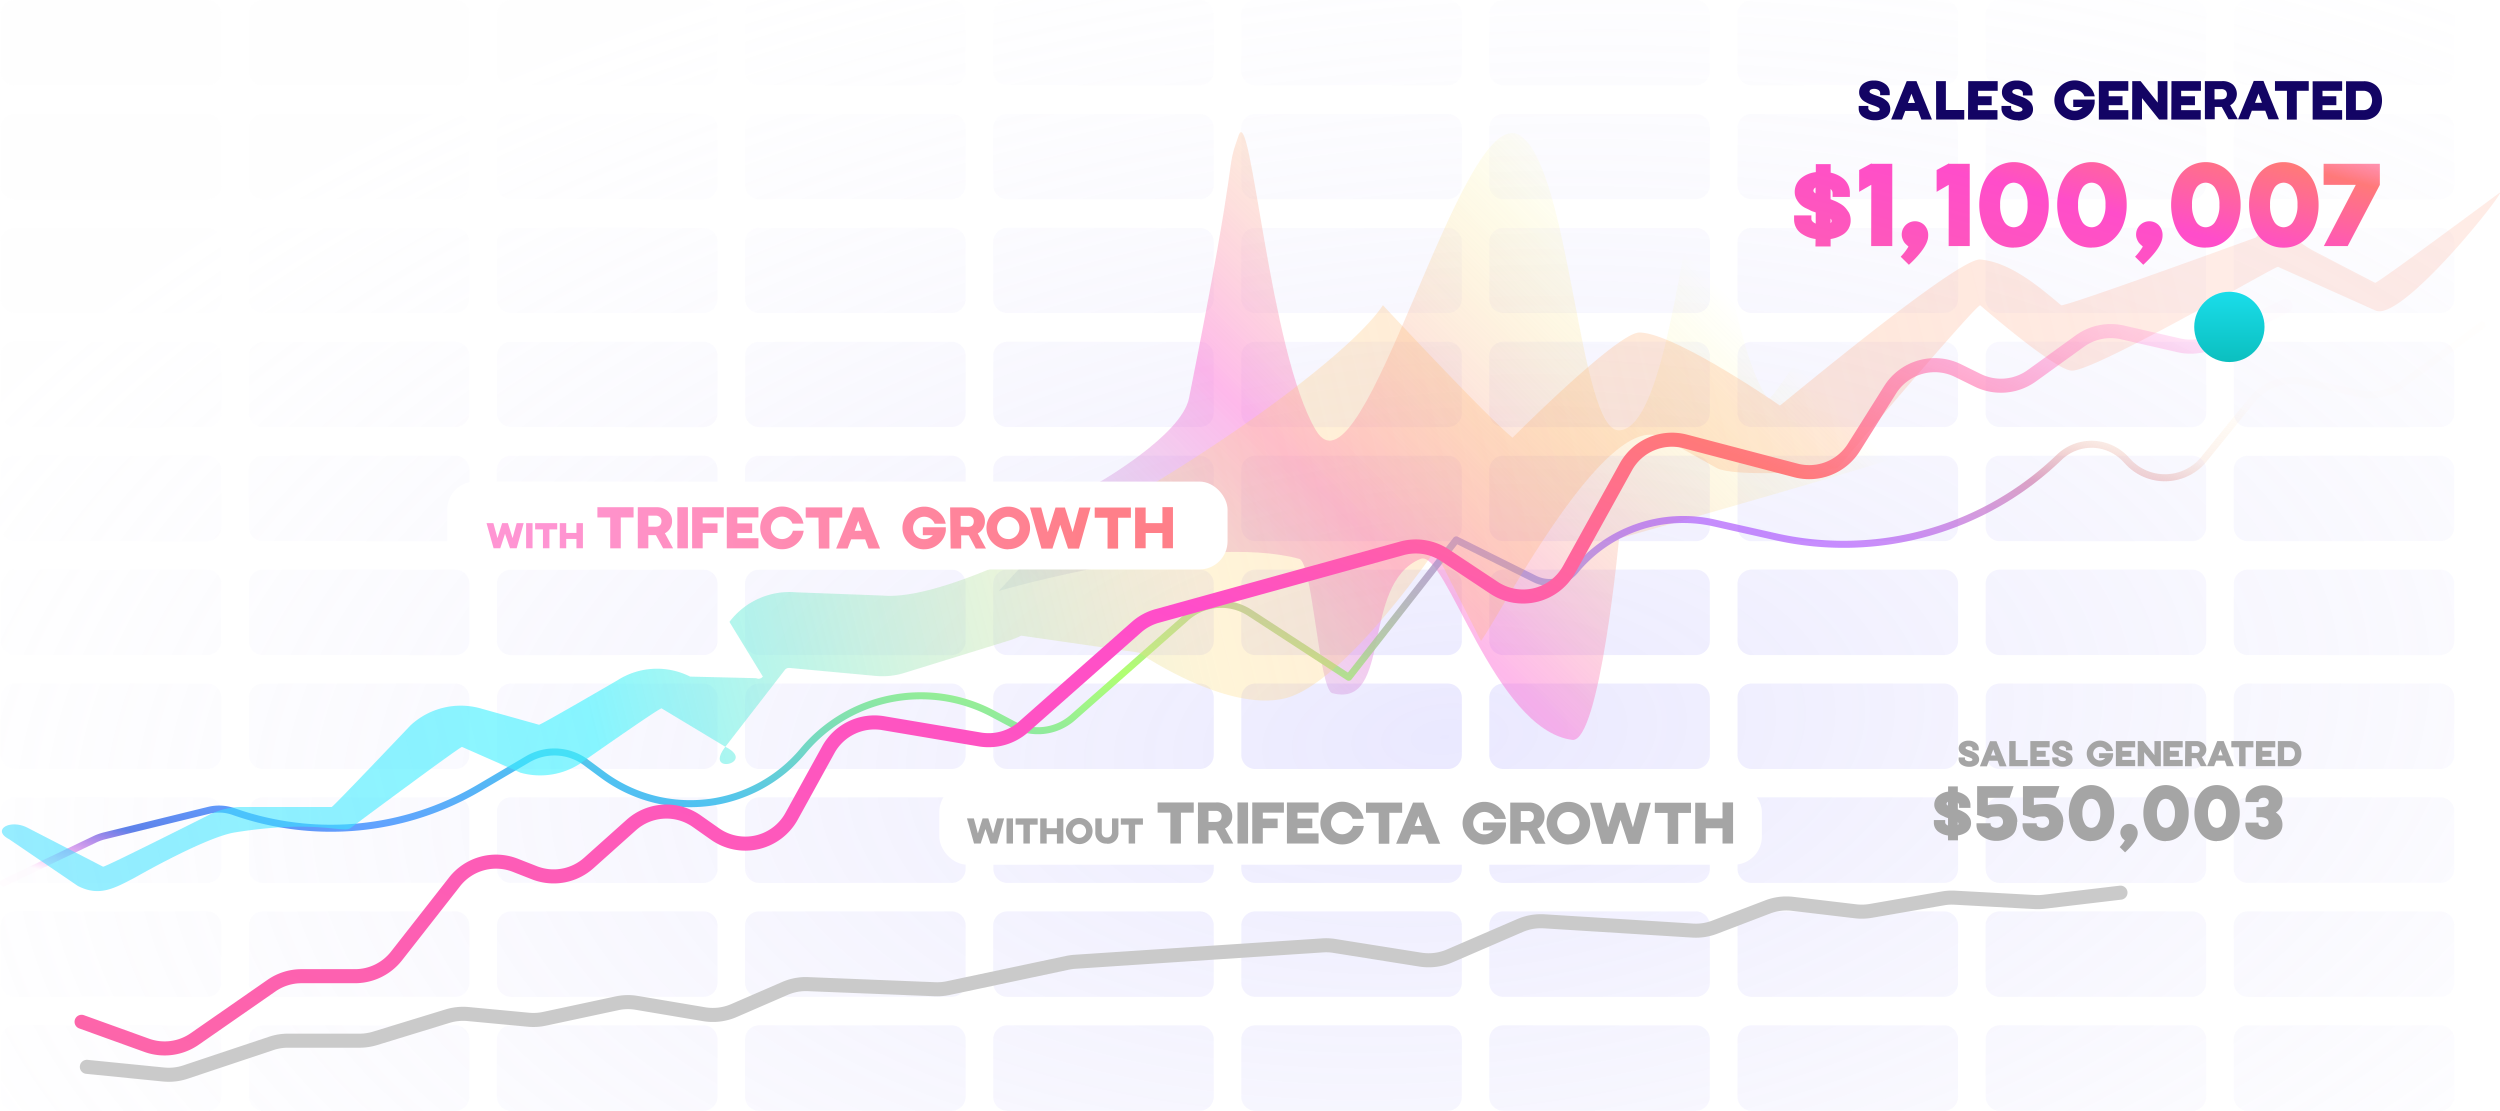 <svg viewBox="0 0 711.21 316" xmlns="http://www.w3.org/2000/svg" xmlns:xlink="http://www.w3.org/1999/xlink"><radialGradient id="a" cx="279.37" cy="249.47" gradientTransform="matrix(-474.39 45.21 23.46 246.2 127110.27 -73823.93)" gradientUnits="userSpaceOnUse" r="1"><stop offset="0" stop-color="#a39dff" stop-opacity=".23"/><stop offset="1" stop-color="#e6e5f5" stop-opacity=".01"/></radialGradient><filter id="b" height="457.72" width="616.87" x="260.51" y=".19"><feFlood flood-opacity="0" result="BackgroundImageFix"/><feGaussianBlur result="effect1_foregroundBlur" stdDeviation="71.2"/></filter><linearGradient id="c" gradientTransform="matrix(1 0 0 -1 0 300.34)" gradientUnits="userSpaceOnUse" x1="502.51" x2="296.98" y1="212.08" y2="9.22"><stop offset="0" stop-color="#f4ff05" stop-opacity="0"/><stop offset=".42" stop-color="#fd63d2"/><stop offset="1" stop-color="#38ffe7" stop-opacity="0"/></linearGradient><filter id="d" height="190.68" width="737.09" x="103.78" y="181.52"><feFlood flood-opacity="0" result="BackgroundImageFix"/><feGaussianBlur result="effect1_foregroundBlur" stdDeviation="7.5"/></filter><linearGradient id="e" gradientTransform="matrix(1 0 0 -1 0 300.34)" gradientUnits="userSpaceOnUse" x1="410.59" x2="332.91" y1="239.08" y2="-45.12"><stop offset="0" stop-color="#ffb844" stop-opacity=".01"/><stop offset=".07" stop-color="#e79b77" stop-opacity=".14"/><stop offset=".13" stop-color="#cf7dac" stop-opacity=".69"/><stop offset=".24" stop-color="#a94dff" stop-opacity=".65"/><stop offset=".54" stop-color="#b1ff72"/><stop offset=".77" stop-color="#50c2f1"/><stop offset=".88" stop-color="#62a0ff"/><stop offset=".94" stop-color="#5e81e9"/><stop offset="1" stop-color="#ff10d1" stop-opacity=".01"/></linearGradient><filter id="f" height="435.94" width="948.05" x=".62" y="41.23"><feFlood flood-opacity="0" result="BackgroundImageFix"/><feGaussianBlur result="effect1_foregroundBlur" stdDeviation="59.34"/></filter><linearGradient id="g" gradientTransform="matrix(1 0 0 -1 0 300.34)" gradientUnits="userSpaceOnUse" x1="647.87" x2="-70.86" y1="201.62" y2="25.66"><stop offset="0" stop-color="#ff4105" stop-opacity=".1"/><stop offset=".4" stop-color="#ffda79" stop-opacity=".29"/><stop offset=".64" stop-color="#3af3ff" stop-opacity=".6"/><stop offset="1" stop-color="#38cfff" stop-opacity=".49"/></linearGradient><linearGradient id="h" gradientTransform="matrix(1 0 0 -1 0 300.34)" gradientUnits="userSpaceOnUse" x1="443.96" x2="241.9" y1="291.19" y2="-175.23"><stop offset="0" stop-color="#ff44d6" stop-opacity=".01"/><stop offset=".19" stop-color="#ff7979"/><stop offset=".39" stop-color="#ff4dca"/><stop offset=".94" stop-color="#fc6aa4"/><stop offset="1" stop-color="#e34e81" stop-opacity=".59"/></linearGradient><linearGradient id="i" gradientTransform="matrix(1 0 0 -1 0 300.34)" gradientUnits="userSpaceOnUse" x1="178.59" x2="331.58" y1="131.71" y2="135.4"><stop offset="0" stop-color="#ff95d3"/><stop offset="1" stop-color="#ff7f89"/></linearGradient><linearGradient id="j" x1="627.58" x2="595.15" xlink:href="#h" y1="274.49" y2="150.32"/><linearGradient id="k" gradientTransform="matrix(1 0 0 -1 -22.4 284.17)" gradientUnits="userSpaceOnUse" x1="656.61" x2="656.61" y1="201.17" y2="181.17"><stop offset="0" stop-color="#1addea"/><stop offset="1" stop-color="#0bbfbf"/></linearGradient><path d="m26.53 16.17h54.9a4 4 0 0 1 3.92 4v16.26a4 4 0 0 1 -3.92 4h-54.9a4 4 0 0 1 -3.92-4v-16.21a4 4 0 0 1 3.92-4.05zm0 32.41h54.9a4 4 0 0 1 3.92 4.05v16.21a4 4 0 0 1 -3.92 4h-54.9a4 4 0 0 1 -3.92-4v-16.21a4 4 0 0 1 3.92-4.05zm0 32.42h54.9a4 4 0 0 1 3.92 4v16.21a4 4 0 0 1 -3.92 4h-54.9a4 4 0 0 1 -3.92-4v-16.21a4 4 0 0 1 3.92-4zm0 32.4h54.9a4 4 0 0 1 3.92 4v16.21a4 4 0 0 1 -3.92 4.05h-54.9a4 4 0 0 1 -3.92-4.05v-16.16a4 4 0 0 1 3.92-4.05zm0 32.41h54.9a4 4 0 0 1 3.92 4.05v16.21a4 4 0 0 1 -3.92 4.05h-54.9a4 4 0 0 1 -3.92-4.05v-16.21a4 4 0 0 1 3.92-4.05zm0 32.41h54.9a4 4 0 0 1 3.92 4.05v16.21a4 4 0 0 1 -3.92 4.05h-54.9a4 4 0 0 1 -3.92-4.05v-16.21a4 4 0 0 1 3.92-4.05zm0 32.41h54.9a4 4 0 0 1 3.92 4.05v16.21a4 4 0 0 1 -3.92 4.05h-54.9a4 4 0 0 1 -3.92-4.05v-16.21a4 4 0 0 1 3.92-4.05zm0 32.37h54.9a4 4 0 0 1 3.92 4.05v16.25a4 4 0 0 1 -3.92 4.05h-54.9a4 4 0 0 1 -3.92-4.05v-16.21a4 4 0 0 1 3.92-4.09zm0 32.45h54.9a4 4 0 0 1 3.92 4.05v16.21a4 4 0 0 1 -3.92 4.05h-54.9a4 4 0 0 1 -3.92-4.05v-16.21a4 4 0 0 1 3.92-4.05zm54.9 32.41h-54.9a4 4 0 0 0 -3.92 4.05v16.21a4 4 0 0 0 3.92 4.05h54.9a4 4 0 0 0 3.92-4.05v-16.21a4 4 0 0 0 -3.92-4.05zm70.57 0h-54.88a4 4 0 0 0 -3.92 4.05v16.21a4 4 0 0 0 3.92 4.05h54.88a4 4 0 0 0 3.92-4.05v-16.21a4 4 0 0 0 -3.92-4.05zm15.7 0h54.9a4 4 0 0 1 3.92 4.05v16.21a4 4 0 0 1 -3.92 4.05h-54.9a4 4 0 0 1 -3.92-4.05v-16.21a4 4 0 0 1 3.92-4.05zm125.48 0h-54.89a4 4 0 0 0 -3.93 4.05v16.21a4 4 0 0 0 3.93 4.05h54.89a4 4 0 0 0 3.93-4.05v-16.21a4 4 0 0 0 -3.93-4.05zm15.69 0h54.9a4 4 0 0 1 3.92 4.05v16.21a4 4 0 0 1 -3.92 4.05h-54.9a4 4 0 0 1 -3.92-4.05v-16.21a4 4 0 0 1 3.92-4.05zm125.48 0h-54.9a4 4 0 0 0 -3.92 4.05v16.21a4 4 0 0 0 3.92 4.05h54.9a4 4 0 0 0 3.92-4.05v-16.21a4 4 0 0 0 -3.92-4.05zm15.65 0h54.9a4 4 0 0 1 3.92 4.05v16.21a4 4 0 0 1 -3.92 4.05h-54.9a4 4 0 0 1 -3.92-4.05v-16.21a4 4 0 0 1 3.92-4.05zm125.52 0h-54.9a4 4 0 0 0 -3.92 4.05v16.21a4 4 0 0 0 3.92 4.05h54.9a4 4 0 0 0 3.92-4.05v-16.21a4 4 0 0 0 -3.92-4.05zm15.69 0h54.9a4 4 0 0 1 3.92 4.05v16.21a4 4 0 0 1 -3.92 4.05h-54.9a4 4 0 0 1 -3.92-4.05v-16.21a4 4 0 0 1 3.92-4.05zm125.48 0h-54.9a4 4 0 0 0 -3.92 4.05v16.21a4 4 0 0 0 3.92 4.05h54.9a4 4 0 0 0 3.92-4.05v-16.21a4 4 0 0 0 -3.92-4.05zm-564.69-32.41h-54.88a4 4 0 0 0 -3.92 4.05v16.21a4 4 0 0 0 3.92 4.05h54.88a4 4 0 0 0 3.92-4.05v-16.21a4 4 0 0 0 -3.92-4.05zm15.7 0h54.9a4 4 0 0 1 3.92 4.05v16.21a4 4 0 0 1 -3.92 4.05h-54.9a4 4 0 0 1 -3.92-4.05v-16.21a4 4 0 0 1 3.92-4.05zm125.48 0h-54.89a4 4 0 0 0 -3.93 4.05v16.21a4 4 0 0 0 3.93 4.05h54.89a4 4 0 0 0 3.93-4.05v-16.21a4 4 0 0 0 -3.93-4.05zm15.69 0h54.9a4 4 0 0 1 3.92 4.05v16.21a4 4 0 0 1 -3.92 4.05h-54.9a4 4 0 0 1 -3.92-4.05v-16.21a4 4 0 0 1 3.92-4.05zm125.48 0h-54.9a4 4 0 0 0 -3.92 4.05v16.21a4 4 0 0 0 3.92 4.05h54.9a4 4 0 0 0 3.92-4.05v-16.21a4 4 0 0 0 -3.92-4.05zm15.65 0h54.9a4 4 0 0 1 3.92 4.05v16.21a4 4 0 0 1 -3.92 4.05h-54.9a4 4 0 0 1 -3.92-4.05v-16.21a4 4 0 0 1 3.92-4.05zm125.52 0h-54.9a4 4 0 0 0 -3.92 4.05v16.21a4 4 0 0 0 3.92 4.05h54.9a4 4 0 0 0 3.92-4.05v-16.21a4 4 0 0 0 -3.92-4.05zm15.69 0h54.9a4 4 0 0 1 3.89 4.05v16.21a4 4 0 0 1 -3.92 4.05h-54.9a4 4 0 0 1 -3.92-4.05v-16.21a4 4 0 0 1 3.95-4.05zm125.48 0h-54.9a4 4 0 0 0 -3.92 4.05v16.21a4 4 0 0 0 3.92 4.05h54.9a4 4 0 0 0 3.92-4.05v-16.21a4 4 0 0 0 -3.92-4.05zm-564.69-32.45h-54.88a4 4 0 0 0 -3.92 4.05v16.25a4 4 0 0 0 3.92 4.05h54.88a4 4 0 0 0 3.92-4.05v-16.21a4 4 0 0 0 -3.92-4.09zm15.7 0h54.9a4 4 0 0 1 3.92 4.05v16.25a4 4 0 0 1 -3.92 4.05h-54.9a4 4 0 0 1 -3.92-4.05v-16.21a4 4 0 0 1 3.92-4.09zm125.48 0h-54.89a4 4 0 0 0 -3.93 4.05v16.25a4 4 0 0 0 3.93 4.05h54.89a4 4 0 0 0 3.93-4.05v-16.21a4 4 0 0 0 -3.93-4.09zm15.69 0h54.9a4 4 0 0 1 3.92 4.05v16.25a4 4 0 0 1 -3.92 4.05h-54.9a4 4 0 0 1 -3.87-4.05v-16.21a4 4 0 0 1 3.87-4.09zm125.48 0h-54.9a4 4 0 0 0 -3.92 4.05v16.25a4 4 0 0 0 3.92 4.05h54.9a4 4 0 0 0 3.92-4.05v-16.21a4 4 0 0 0 -3.92-4.09zm15.65 0h54.9a4 4 0 0 1 3.92 4.05v16.25a4 4 0 0 1 -3.92 4.05h-54.9a4 4 0 0 1 -3.92-4.05v-16.21a4 4 0 0 1 3.92-4.09zm125.52 0h-54.9a4 4 0 0 0 -3.92 4.05v16.25a4 4 0 0 0 3.92 4.05h54.9a4 4 0 0 0 3.92-4.05v-16.21a4 4 0 0 0 -3.92-4.09zm15.69 0h54.9a4 4 0 0 1 3.92 4.05v16.25a4 4 0 0 1 -3.92 4.05h-54.9a4 4 0 0 1 -3.92-4.05v-16.21a4 4 0 0 1 3.92-4.09zm125.48 0h-54.9a4 4 0 0 0 -3.92 4.05v16.25a4 4 0 0 0 3.92 4.05h54.9a4 4 0 0 0 3.92-4.05v-16.21a4 4 0 0 0 -3.92-4.09zm-564.69-32.37h-54.88a4 4 0 0 0 -3.92 4.05v16.21a4 4 0 0 0 3.92 4.05h54.88a4 4 0 0 0 3.92-4.05v-16.21a4 4 0 0 0 -3.92-4.05zm15.7 0h54.9a4 4 0 0 1 3.92 4.05v16.21a4 4 0 0 1 -3.92 4.05h-54.9a4 4 0 0 1 -3.92-4.05v-16.21a4 4 0 0 1 3.92-4.05zm125.48 0h-54.89a4 4 0 0 0 -3.93 4.05v16.21a4 4 0 0 0 3.93 4.05h54.89a4 4 0 0 0 3.93-4.05v-16.21a4 4 0 0 0 -3.93-4.05zm15.69 0h54.9a4 4 0 0 1 3.92 4.05v16.21a4 4 0 0 1 -3.92 4.05h-54.9a4 4 0 0 1 -3.92-4.05v-16.21a4 4 0 0 1 3.92-4.05zm125.48 0h-54.9a4 4 0 0 0 -3.92 4.05v16.21a4 4 0 0 0 3.92 4.05h54.9a4 4 0 0 0 3.92-4.05v-16.21a4 4 0 0 0 -3.92-4.05zm15.65 0h54.9a4 4 0 0 1 3.92 4.05v16.21a4 4 0 0 1 -3.92 4.05h-54.9a4 4 0 0 1 -3.92-4.05v-16.21a4 4 0 0 1 3.92-4.05zm125.52 0h-54.9a4 4 0 0 0 -3.92 4.05v16.21a4 4 0 0 0 3.92 4.05h54.9a4 4 0 0 0 3.92-4.05v-16.21a4 4 0 0 0 -3.92-4.05zm15.69 0h54.9a4 4 0 0 1 3.92 4.05v16.21a4 4 0 0 1 -3.92 4.05h-54.9a4 4 0 0 1 -3.92-4.05v-16.21a4 4 0 0 1 3.92-4.05zm125.48 0h-54.9a4 4 0 0 0 -3.92 4.05v16.21a4 4 0 0 0 3.92 4.05h54.9a4 4 0 0 0 3.92-4.05v-16.21a4 4 0 0 0 -3.92-4.05zm-564.69-32.41h-54.88a4 4 0 0 0 -3.92 4.05v16.21a4 4 0 0 0 3.92 4.05h54.88a4 4 0 0 0 3.92-4.05v-16.21a4 4 0 0 0 -3.92-4.05zm15.7 0h54.9a4 4 0 0 1 3.92 4.05v16.21a4 4 0 0 1 -3.92 4.05h-54.9a4 4 0 0 1 -3.92-4.05v-16.21a4 4 0 0 1 3.92-4.05zm125.48 0h-54.89a4 4 0 0 0 -3.93 4.05v16.21a4 4 0 0 0 3.93 4.05h54.89a4 4 0 0 0 3.93-4.05v-16.21a4 4 0 0 0 -3.93-4.05zm15.69 0h54.9a4 4 0 0 1 3.92 4.05v16.21a4 4 0 0 1 -3.92 4.05h-54.9a4 4 0 0 1 -3.92-4.05v-16.21a4 4 0 0 1 3.92-4.05zm125.48 0h-54.9a4 4 0 0 0 -3.92 4.05v16.21a4 4 0 0 0 3.92 4.05h54.9a4 4 0 0 0 3.92-4.05v-16.21a4 4 0 0 0 -3.92-4.05zm15.65 0h54.9a4 4 0 0 1 3.92 4.05v16.21a4 4 0 0 1 -3.92 4.05h-54.9a4 4 0 0 1 -3.92-4.05v-16.21a4 4 0 0 1 3.92-4.05zm125.52 0h-54.9a4 4 0 0 0 -3.92 4.05v16.21a4 4 0 0 0 3.92 4.05h54.9a4 4 0 0 0 3.92-4.05v-16.21a4 4 0 0 0 -3.92-4.05zm15.69 0h54.9a4 4 0 0 1 3.92 4.05v16.21a4 4 0 0 1 -3.92 4.05h-54.9a4 4 0 0 1 -3.92-4.05v-16.21a4 4 0 0 1 3.92-4.05zm125.48 0h-54.9a4 4 0 0 0 -3.92 4.05v16.21a4 4 0 0 0 3.92 4.05h54.9a4 4 0 0 0 3.92-4.05v-16.21a4 4 0 0 0 -3.92-4.05zm-564.69-32.41h-54.88a4 4 0 0 0 -3.92 4.05v16.21a4 4 0 0 0 3.92 4.05h54.88a4 4 0 0 0 3.92-4.05v-16.21a4 4 0 0 0 -3.92-4.05zm15.7 0h54.9a4 4 0 0 1 3.92 4.05v16.21a4 4 0 0 1 -3.92 4.05h-54.9a4 4 0 0 1 -3.92-4.05v-16.21a4 4 0 0 1 3.92-4.05zm125.48 0h-54.89a4 4 0 0 0 -3.93 4.05v16.21a4 4 0 0 0 3.93 4.05h54.89a4 4 0 0 0 3.93-4.05v-16.21a4 4 0 0 0 -3.93-4.05zm15.69 0h54.9a4 4 0 0 1 3.92 4.05v16.21a4 4 0 0 1 -3.92 4.05h-54.9a4 4 0 0 1 -3.92-4.05v-16.21a4 4 0 0 1 3.92-4.05zm125.48 0h-54.9a4 4 0 0 0 -3.92 4.05v16.21a4 4 0 0 0 3.92 4.05h54.9a4 4 0 0 0 3.92-4.05v-16.21a4 4 0 0 0 -3.92-4.05zm15.65 0h54.9a4 4 0 0 1 3.92 4.05v16.21a4 4 0 0 1 -3.92 4.05h-54.9a4 4 0 0 1 -3.92-4.05v-16.21a4 4 0 0 1 3.92-4.05zm125.52 0h-54.9a4 4 0 0 0 -3.92 4.05v16.21a4 4 0 0 0 3.92 4.05h54.9a4 4 0 0 0 3.92-4.05v-16.21a4 4 0 0 0 -3.92-4.05zm15.69 0h54.9a4 4 0 0 1 3.92 4.05v16.21a4 4 0 0 1 -3.92 4.05h-54.9a4 4 0 0 1 -3.92-4.05v-16.21a4 4 0 0 1 3.92-4.05zm125.48 0h-54.9a4 4 0 0 0 -3.92 4.05v16.21a4 4 0 0 0 3.92 4.05h54.9a4 4 0 0 0 3.92-4.05v-16.21a4 4 0 0 0 -3.92-4.05zm-564.69-32.41h-54.88a4 4 0 0 0 -3.92 4v16.21a4 4 0 0 0 3.92 4.05h54.88a4 4 0 0 0 3.92-4.05v-16.16a4 4 0 0 0 -3.92-4.05zm15.7 0h54.9a4 4 0 0 1 3.92 4v16.21a4 4 0 0 1 -3.92 4.05h-54.9a4 4 0 0 1 -3.92-4.05v-16.16a4 4 0 0 1 3.92-4.05zm125.48 0h-54.89a4 4 0 0 0 -3.93 4v16.21a4 4 0 0 0 3.93 4.05h54.89a4 4 0 0 0 3.93-4.05v-16.16a4 4 0 0 0 -3.93-4.05zm15.69 0h54.9a4 4 0 0 1 3.92 4v16.21a4 4 0 0 1 -3.92 4.05h-54.9a4 4 0 0 1 -3.92-4.05v-16.16a4 4 0 0 1 3.92-4.05zm125.48 0h-54.9a4 4 0 0 0 -3.92 4v16.21a4 4 0 0 0 3.92 4.05h54.9a4 4 0 0 0 3.92-4.05v-16.16a4 4 0 0 0 -3.92-4.05zm15.65 0h54.9a4 4 0 0 1 3.92 4v16.21a4 4 0 0 1 -3.92 4.05h-54.9a4 4 0 0 1 -3.92-4.05v-16.16a4 4 0 0 1 3.92-4.05zm125.52 0h-54.9a4 4 0 0 0 -3.92 4v16.21a4 4 0 0 0 3.92 4.05h54.9a4 4 0 0 0 3.92-4.05v-16.16a4 4 0 0 0 -3.92-4.05zm15.69 0h54.9a4 4 0 0 1 3.92 4v16.21a4 4 0 0 1 -3.92 4.05h-54.9a4 4 0 0 1 -3.92-4.05v-16.16a4 4 0 0 1 3.92-4.05zm125.48 0h-54.9a4 4 0 0 0 -3.92 4v16.21a4 4 0 0 0 3.92 4.05h54.9a4 4 0 0 0 3.92-4.05v-16.16a4 4 0 0 0 -3.92-4.05zm-564.69-32.4h-54.88a4 4 0 0 0 -3.92 4v16.21a4 4 0 0 0 3.92 4h54.88a4 4 0 0 0 3.92-4v-16.21a4 4 0 0 0 -3.92-4zm15.7 0h54.9a4 4 0 0 1 3.92 4v16.21a4 4 0 0 1 -3.92 4h-54.9a4 4 0 0 1 -3.92-4v-16.21a4 4 0 0 1 3.92-4zm125.48 0h-54.89a4 4 0 0 0 -3.93 4v16.21a4 4 0 0 0 3.93 4h54.89a4 4 0 0 0 3.93-4v-16.21a4 4 0 0 0 -3.93-4zm15.69 0h54.9a4 4 0 0 1 3.92 4v16.21a4 4 0 0 1 -3.92 4h-54.9a4 4 0 0 1 -3.92-4v-16.21a4 4 0 0 1 3.92-4zm125.48 0h-54.9a4 4 0 0 0 -3.92 4v16.21a4 4 0 0 0 3.92 4h54.9a4 4 0 0 0 3.92-4v-16.21a4 4 0 0 0 -3.92-4zm15.65 0h54.9a4 4 0 0 1 3.96 4v16.21a4 4 0 0 1 -3.92 4h-54.94a4 4 0 0 1 -3.92-4v-16.21a4 4 0 0 1 3.92-4zm125.52 0h-54.9a4 4 0 0 0 -3.92 4v16.21a4 4 0 0 0 3.92 4h54.9a4 4 0 0 0 3.92-4v-16.21a4 4 0 0 0 -3.92-4zm15.69 0h54.9a4 4 0 0 1 3.89 4v16.21a4 4 0 0 1 -3.92 4h-54.9a4 4 0 0 1 -3.92-4v-16.21a4 4 0 0 1 3.95-4zm125.48 0h-54.9a4 4 0 0 0 -3.92 4v16.21a4 4 0 0 0 3.92 4h54.9a4 4 0 0 0 3.92-4v-16.21a4 4 0 0 0 -3.92-4zm-564.69-32.42h-54.88a4 4 0 0 0 -3.92 4.05v16.21a4 4 0 0 0 3.92 4h54.88a4 4 0 0 0 3.92-4v-16.21a4 4 0 0 0 -3.92-4.05zm15.7 0h54.9a4 4 0 0 1 3.92 4.05v16.21a4 4 0 0 1 -3.92 4h-54.9a4 4 0 0 1 -3.92-4v-16.21a4 4 0 0 1 3.92-4.05zm125.48 0h-54.89a4 4 0 0 0 -3.93 4.05v16.21a4 4 0 0 0 3.93 4h54.89a4 4 0 0 0 3.93-4v-16.21a4 4 0 0 0 -3.93-4.05zm15.69 0h54.9a4 4 0 0 1 3.92 4.05v16.21a4 4 0 0 1 -3.92 4h-54.9a4 4 0 0 1 -3.92-4v-16.21a4 4 0 0 1 3.92-4.05zm125.48 0h-54.9a4 4 0 0 0 -3.92 4.05v16.21a4 4 0 0 0 3.92 4h54.9a4 4 0 0 0 3.92-4v-16.21a4 4 0 0 0 -3.92-4.05zm15.65 0h54.9a4 4 0 0 1 3.92 4.05v16.21a4 4 0 0 1 -3.92 4h-54.9a4 4 0 0 1 -3.92-4v-16.21a4 4 0 0 1 3.92-4.05zm125.52 0h-54.9a4 4 0 0 0 -3.92 4.05v16.21a4 4 0 0 0 3.92 4h54.9a4 4 0 0 0 3.92-4v-16.21a4 4 0 0 0 -3.92-4.05zm15.69 0h54.9a4 4 0 0 1 3.89 4.05v16.21a4 4 0 0 1 -3.92 4h-54.9a4 4 0 0 1 -3.92-4v-16.21a4 4 0 0 1 3.95-4.05zm125.48 0h-54.9a4 4 0 0 0 -3.92 4.05v16.21a4 4 0 0 0 3.92 4h54.9a4 4 0 0 0 3.92-4v-16.21a4 4 0 0 0 -3.92-4.05zm-564.69-32.41h-54.88a4 4 0 0 0 -3.92 4v16.26a4 4 0 0 0 3.92 4h54.88a4 4 0 0 0 3.92-4v-16.21a4 4 0 0 0 -3.92-4.05zm15.7 0h54.9a4 4 0 0 1 3.92 4v16.26a4 4 0 0 1 -3.92 4h-54.9a4 4 0 0 1 -3.92-4v-16.21a4 4 0 0 1 3.92-4.05zm125.48 0h-54.89a4 4 0 0 0 -3.93 4v16.26a4 4 0 0 0 3.93 4h54.89a4 4 0 0 0 3.93-4v-16.21a4 4 0 0 0 -3.93-4.05zm15.69 0h54.9a4 4 0 0 1 3.92 4v16.26a4 4 0 0 1 -3.92 4h-54.9a4 4 0 0 1 -3.92-4v-16.21a4 4 0 0 1 3.92-4.05zm125.48 0h-54.9a4 4 0 0 0 -3.92 4v16.26a4 4 0 0 0 3.92 4h54.9a4 4 0 0 0 3.92-4v-16.21a4 4 0 0 0 -3.92-4.05zm15.65 0h54.9a4 4 0 0 1 3.92 4v16.26a4 4 0 0 1 -3.92 4h-54.9a4 4 0 0 1 -3.92-4v-16.21a4 4 0 0 1 3.92-4.05zm125.52 0h-54.9a4 4 0 0 0 -3.92 4v16.26a4 4 0 0 0 3.92 4h54.9a4 4 0 0 0 3.92-4v-16.21a4 4 0 0 0 -3.92-4.05zm15.69 0h54.9a4 4 0 0 1 3.92 4v16.26a4 4 0 0 1 -3.92 4h-54.9a4 4 0 0 1 -3.92-4v-16.21a4 4 0 0 1 3.92-4.05zm125.48 0h-54.9a4 4 0 0 0 -3.92 4v16.26a4 4 0 0 0 3.92 4h54.9a4 4 0 0 0 3.92-4v-16.21a4 4 0 0 0 -3.92-4.05z" fill="url(#a)" transform="translate(-22.4 -16.17)"/><g filter="url(#b)" opacity=".45"><path d="m334.77 153.56s23.77-13.52 25.88-24.1c15-75.05 10-63.11 14.12-74.77 3.49-9.85 8.75 61.75 22 83.91 13.5 22.67 41.38-94.41 58-83.91 14.43 9.1 16.79 84.31 28.23 83.91 14.67-.45 19-71.44 24.31-71.44 2.93 0 8.52 50 18 62.3 1 1.27 9.31-13.19 10.2-12.46 2.92 2.39 31.51 6.06 34.51 5 15.82-5.68 6.13-54.83 11.76-54.83 2.89 0-.53 37 17.26 44.86 17.43 7.72 56.37-13.88 31.37 10-9.5 9.06-147.41 47.31-147.41 47.31s-5.5 58.35-13.33 57.32c-22.31-2.92-35.9-54.44-43.14-51.5-17.23 7-7.87 42.7-25.1 38.21-3.84-1-5.57-37.17-9.41-38.21-28-7.6-85.49 9.13-85.49 9.13z" fill="url(#c)" transform="translate(-22.4 -16.17)"/></g><g filter="url(#d)"><path d="m23.4 267.37 26.05-12.47a15 15 0 0 1 2.9-1l29.39-7.2a12.43 12.43 0 0 1 7.12.35 83.12 83.12 0 0 0 69.85-6.75l13.82-8.14a15 15 0 0 1 16.47.84l5 3.7a41.85 41.85 0 0 0 56.88-6.93 43.6 43.6 0 0 1 53.9-10.58l5.87 3.11a15 15 0 0 0 16.95-2l32.29-28.46a15 15 0 0 1 18.11-1.31l28.09 18.31 30.59-39.08 22.32 11.11a9.48 9.48 0 0 0 11.56-2.44 39.83 39.83 0 0 1 39.44-13.5l17.54 3.94a88.3 88.3 0 0 0 80.67-22.6 13.25 13.25 0 0 1 18.86.48l.75.8a14.33 14.33 0 0 0 21.59-.77l13.63-16.84a15 15 0 0 1 14.86-5.21l15.68 3.42a15 15 0 0 0 12.13-2.6l22.76-16.86" fill="none" stroke="url(#e)" stroke-linecap="round" stroke-linejoin="round" stroke-width="2" transform="translate(-22.4 -16.17)"/></g><g filter="url(#f)"><path d="m25 254.91c-5.06-2.61.19-5.86 5.25-3.25l21.47 11.07c.43.23 29.81-14.57 29.81-14.57a21 21 0 0 1 9.76-2.42h25.48c.37 0 22.38-23.18 22.38-23.18a21 21 0 0 1 19.94-4.87l16.65 4.66c.41.12 22.26-12.61 22.26-12.61a20.9 20.9 0 0 1 20.73-1.09l18.8.45a1.52 1.52 0 0 0 1.89-.45l-9.5-15.56a21.42 21.42 0 0 1 18.9-8.42l24.55.92c30.2 2.82 127.13-59.59 142.45-82.59 0 0 28.45 30.61 36.86 37.7 0 0 29.81-29.93 36.08-29.93 10 0 40 20.77 40 20.77.16.08 50.53-42.11 57-41.54 8.93.79 17.45 8.43 23 13 .8.66 55.41-19.27 55.41-19.27 6.64-7 8.32-.35 16.77 4l17.14 8.9c.54.29 35.11-25.4 35.11-25.4 4.42-3.7-27.51 37.18-35.11 33.23l-27.63-12.38c-.6-.31-52.62 30.06-58.78 29.53-5.1-.44-25.91-18.57-25.91-18.57-.84-.71-40.53 46.24-40.53 46.24-5.14 1.27-29.85 2.62-34.52 0l-15.28-8.54c-15.9-8.9-46.3 50.51-51.71 57.78l-13.09-25.73s-26.12 38.4-43 42.13-41.23-13.09-41.23-13.09l-33.5-4.83a20.88 20.88 0 0 1 -3.4 1.38l-29.87 9.24a20.86 20.86 0 0 1 -8.08.84l-24.55-2.27a1.53 1.53 0 0 0 -1.35.6l-16.9 21.83c9.12 4.58-6.39 8.26 0 0l-18.14-10.93c-.48-.24-23.19 15.72-23.19 15.72a20.88 20.88 0 0 1 -16.93 2.59l-16.65-7.34c-.5-.14-31.62 23-31.62 23-2 1.79-9.15-2.47-32.94 1.31-8.43 1.34-28.28 12.74-28.28 12.74-6.1 3.21-10.35 5.65-16.47 2.49z" fill="url(#g)" transform="translate(-22.4 -16.17)"/></g><g transform="translate(-22.4 -16.17)"><path d="m45.61 306.86 18.52 6.68a15 15 0 0 0 13.65-1.79l21.86-15.19a15 15 0 0 1 8.56-2.68h15.19a15 15 0 0 0 11.81-5.75l16.51-21.08a15 15 0 0 1 17.29-4.72l5.44 2.13a15 15 0 0 0 15.45-2.77l12.11-10.83a15 15 0 0 1 18.62-1.08l5.19 3.65a15 15 0 0 0 21.76-5l10.48-19a15 15 0 0 1 15.62-7.53l27.45 4.63a15 15 0 0 0 12.44-3.53l32.14-28.4a14.9 14.9 0 0 1 5.94-3.21l69.58-19.23a15 15 0 0 1 12.29 2l13.89 9.21a15 15 0 0 0 21.41-5.23l16.12-29.14a15 15 0 0 1 16.92-7.25l31.44 8.25a15 15 0 0 0 16.5-6.53l10.31-16.4a15 15 0 0 1 19.33-5.47l5.58 2.75a15 15 0 0 0 15.41-1.29l13.68-9.87a15 15 0 0 1 12.13-2.45l16.06 3.68a15.06 15.06 0 0 0 10-1.18l20.31-10.06" fill="none" stroke="url(#h)" stroke-linecap="round" stroke-linejoin="round" stroke-width="4"/><path d="m47.11 319.67 21.81 2.18a15 15 0 0 0 6.23-.69l24.42-8.16a15 15 0 0 1 4.75-.77h20.35a15.15 15.15 0 0 0 4.39-.65l20.69-6.34a15.11 15.11 0 0 1 5.79-.59l17.22 1.62a15 15 0 0 0 4.54-.27l20.62-4.41a14.81 14.81 0 0 1 5.63-.12l19.11 3.22a15.05 15.05 0 0 0 8.46-1l14.59-6.33a14.88 14.88 0 0 1 6.58-1.22l36.09 1.45a15 15 0 0 0 3.72-.31l34-7.21a16.47 16.47 0 0 1 2.11-.29l70.42-4.66a14.46 14.46 0 0 1 3.35.15l24.51 3.9a15.07 15.07 0 0 0 8.31-1.05l20-8.64a15 15 0 0 1 6.9-1.21l42.3 2.64a14.93 14.93 0 0 0 6.28-1l15-5.73a14.85 14.85 0 0 1 7.11-.88l17.91 2.12a15 15 0 0 0 4.33-.12l20.55-3.56a14.73 14.73 0 0 1 3.38-.19l22.68 1.24a15 15 0 0 0 2.59-.08l21.81-2.59" fill="none" stroke="#cacaca" stroke-linecap="round" stroke-linejoin="round" stroke-width="4"/><path d="m555.81 50.38a5.7 5.7 0 0 1 -3.33-.9 2.84 2.84 0 0 1 -1.31-2.48v-.69h2.74v.69c0 .24.17.46.49.68a2.51 2.51 0 0 0 1.36.32 2.28 2.28 0 0 0 1.07-.2.57.57 0 0 0 .32-.47.71.71 0 0 0 -.41-.59 8.94 8.94 0 0 0 -1.45-.6l-1.1-.4a9.36 9.36 0 0 1 -1-.5 3.84 3.84 0 0 1 -1-.69 3.54 3.54 0 0 1 -.63-.89 2.73 2.73 0 0 1 -.26-1.19 3 3 0 0 1 1.15-2.47 4.91 4.91 0 0 1 3.08-.92 5.06 5.06 0 0 1 3.2 1 3.05 3.05 0 0 1 1.27 2.49v.68h-2.73v-.63a1 1 0 0 0 -.43-.81 2 2 0 0 0 -1.25-.35 1.89 1.89 0 0 0 -1 .21.66.66 0 0 0 -.34.53.61.61 0 0 0 .38.52 8.61 8.61 0 0 0 1.43.59l.71.25.76.31a5.82 5.82 0 0 1 .78.41c.17.11.4.28.69.5a3.78 3.78 0 0 1 .62.64 4.27 4.27 0 0 1 .37.77 2.81 2.81 0 0 1 .16.94 2.74 2.74 0 0 1 -1.21 2.4 5.23 5.23 0 0 1 -3.13.85zm9.42-4.91h1.95zm-.4-6.22h2.77l4.4 10.92h-3l-.89-2.44h-3.71l-.91 2.44h-3.09zm2.35 6.2-1-2.62-1 2.64zm6-6.2h2.79v8.22h5.23v2.7h-8zm9.15 0h8.38v2.75h-5.58v1.56h3.87v2.54h-3.93v1.4h5.58v2.7h-8.38zm14.15 11.13a5.67 5.67 0 0 1 -3.33-.9 2.84 2.84 0 0 1 -1.36-2.48v-.69h2.74v.69c0 .24.17.46.49.68a2.51 2.51 0 0 0 1.36.32 2.28 2.28 0 0 0 1.07-.2.57.57 0 0 0 .32-.47.71.71 0 0 0 -.41-.59 9.37 9.37 0 0 0 -1.45-.6l-1.1-.4a9.36 9.36 0 0 1 -1-.5 3.84 3.84 0 0 1 -1-.69 3.54 3.54 0 0 1 -.63-.89 2.73 2.73 0 0 1 -.26-1.19 3 3 0 0 1 1.15-2.47 4.91 4.91 0 0 1 3.08-.92 5.06 5.06 0 0 1 3.2 1 3.05 3.05 0 0 1 1.26 2.56v.68h-2.73v-.63a1 1 0 0 0 -.43-.81 2 2 0 0 0 -1.25-.35 1.89 1.89 0 0 0 -1 .21.66.66 0 0 0 -.34.53.61.61 0 0 0 .38.52 8.61 8.61 0 0 0 1.43.59l.71.25.76.31a5.82 5.82 0 0 1 .78.41c.17.11.4.28.69.5a3.78 3.78 0 0 1 .62.64 4.27 4.27 0 0 1 .37.77 2.81 2.81 0 0 1 .16.94 2.74 2.74 0 0 1 -1.21 2.4 5.23 5.23 0 0 1 -3.13.85zm16.14 0a5.6 5.6 0 0 1 -4.07-1.67 5.51 5.51 0 0 1 0-8 5.84 5.84 0 0 1 8.18 0 5.28 5.28 0 0 1 1.58 2.87h-2.93a2.73 2.73 0 0 0 -.64-1 3 3 0 1 0 0 4.21l.17-.18h-2.71v-2.1h6.1v1a5.27 5.27 0 0 1 -1.63 3.24 5.65 5.65 0 0 1 -4.1 1.63zm6.87-11.13h8.38v2.75h-5.58v1.56h3.93v2.54h-3.93v1.4h5.58v2.7h-8.38zm9.5 0h2.38l4.87 6.1v-6.1h2.76v10.92h-2.37l-4.87-6.09v6.09h-2.8zm11.16 0h8.38v2.75h-5.63v1.56h3.93v2.54h-3.93v1.4h5.58v2.7h-8.38zm9.5 0h4.81a4.45 4.45 0 0 1 3.18 1 3.71 3.71 0 0 1 0 5.29 3.17 3.17 0 0 1 -.8.56l2.19 4h-2.65l-1.92-3.51h-2v3.51h-2.8zm4.66 5.17c1.07 0 1.61-.5 1.61-1.49a1.42 1.42 0 0 0 -.39-1 1.63 1.63 0 0 0 -1.22-.41h-1.91v2.93zm9.64 1h2zm-.4-6.22h2.77l4.41 10.92h-3l-.89-2.44h-3.84l-.91 2.44h-3zm2.35 6.2-1-2.62-1 2.64zm7.1-3.4h-3.41v-2.75h9.61v2.75h-3.4v8.2h-2.8zm7.31-2.72h8.39v2.72h-5.59v1.56h3.94v2.54h-3.94v1.4h5.59v2.7h-8.39zm9.5 0h5.07a5.13 5.13 0 0 1 2.84.76 4.47 4.47 0 0 1 1.77 2 7 7 0 0 1 0 5.47 4.36 4.36 0 0 1 -1.77 2 5.13 5.13 0 0 1 -2.84.76h-5.07zm4.86 8.22a2.39 2.39 0 0 0 1.89-.76 3.36 3.36 0 0 0 0-4 2.41 2.41 0 0 0 -1.89-.74h-2.06v5.5z" fill="#130464"/><path d="m582.64 234.31a3.78 3.78 0 0 1 -2.19-.59 1.88 1.88 0 0 1 -.85-1.61v-.45h1.8v.41c0 .15.11.3.32.44a1.6 1.6 0 0 0 .89.21 1.45 1.45 0 0 0 .7-.13.36.36 0 0 0 .21-.31.47.47 0 0 0 -.27-.38 6 6 0 0 0 -1-.4l-.72-.25c-.19-.08-.42-.19-.68-.33a2.64 2.64 0 0 1 -.65-.45 2.67 2.67 0 0 1 -.41-.59 1.79 1.79 0 0 1 -.17-.78 1.93 1.93 0 0 1 .78-1.61 3.21 3.21 0 0 1 2-.61 3.31 3.31 0 0 1 2.1.64 2 2 0 0 1 .83 1.67v.45h-1.79v-.41a.69.69 0 0 0 -.28-.53 1.31 1.31 0 0 0 -.82-.23 1.16 1.16 0 0 0 -.65.14.4.4 0 0 0 -.22.34.38.38 0 0 0 .25.34 5.32 5.32 0 0 0 .93.39l.47.16.49.21a4.7 4.7 0 0 1 .52.26q.16.1.45.33a2.67 2.67 0 0 1 .4.42 3 3 0 0 1 .25.51 2.11 2.11 0 0 1 .1.61 1.82 1.82 0 0 1 -.79 1.57 3.45 3.45 0 0 1 -2.05.56zm5.9-7.29h1.81l2.89 7.15h-2l-.57-1.59h-2.43l-.6 1.59h-2zm1.54 4.06-.63-1.71-.64 1.72zm3.92-4.08h1.82v5.38h3.43v1.77h-5.25zm6 0h5.49v1.78h-3.69v1h2.57v1.66h-2.57v.91h3.65v1.77h-5.45zm9.27 7.29a3.78 3.78 0 0 1 -2.19-.59 1.88 1.88 0 0 1 -.85-1.61v-.45h1.77v.41c0 .15.11.3.32.44a1.6 1.6 0 0 0 .89.21 1.45 1.45 0 0 0 .7-.13.36.36 0 0 0 .21-.31.47.47 0 0 0 -.27-.38 6 6 0 0 0 -1-.4l-.72-.25c-.19-.08-.42-.19-.68-.33a2.64 2.64 0 0 1 -.65-.45 2.67 2.67 0 0 1 -.41-.59 1.79 1.79 0 0 1 -.17-.78 1.93 1.93 0 0 1 .78-1.61 3.21 3.21 0 0 1 2-.61 3.31 3.31 0 0 1 2.1.64 2 2 0 0 1 .83 1.67v.45h-1.79v-.41a.69.69 0 0 0 -.28-.53 1.31 1.31 0 0 0 -.82-.23 1.16 1.16 0 0 0 -.65.14.4.4 0 0 0 -.22.34.38.38 0 0 0 .25.34 5.32 5.32 0 0 0 .93.39l.47.16.49.21a4.7 4.7 0 0 1 .52.26q.17.1.45.33a2.67 2.67 0 0 1 .4.42 3 3 0 0 1 .25.51 2.11 2.11 0 0 1 .1.61 1.82 1.82 0 0 1 -.79 1.57 3.45 3.45 0 0 1 -2 .56zm10.57 0a3.7 3.7 0 0 1 -2.67-1.09 3.6 3.6 0 0 1 0-5.24 3.8 3.8 0 0 1 5.35 0 3.45 3.45 0 0 1 1 1.87h-1.92a1.94 1.94 0 1 0 -.42 2.12l.11-.12h-1.74v-1.38h4v.62a3.49 3.49 0 0 1 -1.07 2.13 3.72 3.72 0 0 1 -2.68 1.09zm4.49-7.29h5.49v1.78h-3.66v1h2.58v1.66h-2.58v.91h3.66v1.77h-5.49zm6.22 0h1.56l3.19 4v-4h1.82v7.15h-1.55l-3.19-4v4h-1.83zm7.3 0h5.49v1.78h-3.65v1h2.57v1.66h-2.57v.91h3.65v1.77h-5.49zm6.22 0h3.16a2.93 2.93 0 0 1 2.08.69 2.36 2.36 0 0 1 -.53 3.83l1.43 2.63h-1.73l-1.25-2.3h-1.32v2.3h-1.91zm3.05 3.38c.71 0 1.06-.32 1.06-1a1 1 0 0 0 -.26-.68 1.1 1.1 0 0 0 -.8-.26h-1.21v1.91zm6.05-3.38h1.83l2.88 7.15h-2l-.57-1.59h-2.43l-.6 1.59h-2zm1.54 4.06-.63-1.71-.64 1.72zm4.69-2.28h-2.22v-1.78h6.28v1.78h-2.23v5.37h-1.83zm4.79-1.78h5.49v1.78h-3.68v1h2.58v1.66h-2.58v.91h3.66v1.77h-5.49zm6.22 0h3.32a3.4 3.4 0 0 1 1.86.5 2.91 2.91 0 0 1 1.15 1.29 4.51 4.51 0 0 1 0 3.58 2.85 2.85 0 0 1 -1.15 1.28 3.4 3.4 0 0 1 -1.86.5h-3.32zm3.18 5.38a1.57 1.57 0 0 0 1.24-.49 2.21 2.21 0 0 0 0-2.62 1.57 1.57 0 0 0 -1.24-.49h-1.39v3.6z" fill="#a5a5a5"/></g><rect fill="#fff" height="25" rx="8" width="222" x="127.22" y="137"/><rect fill="#fff" height="23" rx="8" width="234" x="267.22" y="223"/><path d="m297.49 249h1.95l1.15 4.26 1.34-4.26h1.63l1.34 4.25 1.16-4.25h2l-2 7.15h-1.9l-1.41-4.15-1.36 4.15h-1.89zm11.26 0h1.83v7.15h-1.83zm4.79 1.78h-2.22v-1.78h6.28v1.78h-2.22v5.37h-1.84zm4.79-1.78h1.83v2.78h2.91v-2.78h1.83v7.15h-1.83v-2.66h-2.91v2.66h-1.83zm11.1 7.29a3.73 3.73 0 0 1 -2.67-1.09 3.62 3.62 0 0 1 0-5.24 3.8 3.8 0 0 1 5.35 0 3.65 3.65 0 0 1 0 5.24 3.72 3.72 0 0 1 -2.68 1.11zm0-1.77a1.88 1.88 0 0 0 1.38-.57 1.83 1.83 0 0 0 .56-1.37 1.94 1.94 0 0 0 -3.32-1.38 2 2 0 0 0 0 2.75 1.88 1.88 0 0 0 1.38.59zm7.81 1.63a3 3 0 0 1 -3.24-3.15v-4h1.83v3.84a1.64 1.64 0 0 0 .37 1.17 1.37 1.37 0 0 0 1.08.41 1.4 1.4 0 0 0 1.09-.41 1.66 1.66 0 0 0 .38-1.17v-3.84h1.82v4a3 3 0 0 1 -3.29 3.2zm6.25-5.37h-2.23v-1.78h6.29v1.78h-2.23v5.37h-1.83zm11.87-3.42h-3.64v-2.91h10.28v2.91h-3.65v8.79h-3zm7.84-2.91h5.16a4.8 4.8 0 0 1 3.41 1.13 3.72 3.72 0 0 1 1.18 2.8 3.79 3.79 0 0 1 -1.18 2.87 3.66 3.66 0 0 1 -.86.6l2.34 4.3h-2.83l-2.06-3.76h-2.16v3.76h-3zm5 5.54c1.15 0 1.72-.53 1.72-1.59a1.53 1.53 0 0 0 -.42-1.11 1.73 1.73 0 0 0 -1.3-.44h-2v3.15zm6.25-5.54h3v11.7h-3zm4.2 0h9v2.91h-6v1.68h4.22v2.72h-4.22v4.39h-3zm9.86 0h9v2.91h-6v1.68h4.22v2.72h-4.22v1.5h6v2.89h-9zm15.72 11.95a6 6 0 0 1 -4.36-1.79 5.9 5.9 0 0 1 0-8.58 6.28 6.28 0 0 1 8.76 0 5.61 5.61 0 0 1 1.69 3.08h-3.13a3 3 0 0 0 -.69-1.05 3.19 3.19 0 1 0 0 4.51 3 3 0 0 0 .82-1.44h3.06a5.72 5.72 0 0 1 -1.75 3.48 6.09 6.09 0 0 1 -4.36 1.79zm10.37-9h-3.6v-2.91h10.29v2.91h-3.65v8.79h-3zm9.78-2.91h3l4.73 11.7h-3.27l-1-2.61h-4l-1 2.61h-3.27zm2.52 6.65-1-2.81-1.05 2.82zm17.79 5.29a6.05 6.05 0 0 1 -4.37-1.79 5.92 5.92 0 0 1 0-8.58 6.28 6.28 0 0 1 8.76 0 5.62 5.62 0 0 1 1.7 3.08h-3.14a3 3 0 0 0 -.69-1.05 3.19 3.19 0 1 0 0 4.51l.18-.19h-2.85v-2.27h6.54v1a5.73 5.73 0 0 1 -1.76 3.48 6.05 6.05 0 0 1 -4.39 1.78zm7.35-11.93h5.16a4.8 4.8 0 0 1 3.41 1.13 3.72 3.72 0 0 1 1.18 2.8 3.79 3.79 0 0 1 -1.18 2.87 3.66 3.66 0 0 1 -.86.6l2.34 4.3h-2.83l-2.06-3.76h-2.16v3.76h-3zm5 5.54c1.15 0 1.72-.53 1.72-1.59a1.53 1.53 0 0 0 -.42-1.11 1.73 1.73 0 0 0 -1.3-.44h-2v3.1zm11.54 6.39a6.05 6.05 0 0 1 -4.37-1.79 5.92 5.92 0 0 1 0-8.58 6.28 6.28 0 0 1 8.76 0 6 6 0 0 1 0 8.58 6.06 6.06 0 0 1 -4.3 1.76zm0-2.9a3.18 3.18 0 1 0 -2.25-.93 3.07 3.07 0 0 0 2.25.93zm6.17-9h3.25l1.89 7 2.19-7h2.67l2.19 7 1.89-7h3.21l-3.28 11.7h-3.11l-2.23-6.79-2.22 6.79h-3.11zm22.07 2.91h-3.65v-2.91h10.29v2.91h-3.64v8.79h-3zm7.84-2.91h3v4.47h4.77v-4.55h3v11.7h-3v-4.35h-4.77v4.35h-3z" fill="#a5a5a5" transform="translate(-22.4 -16.17)"/><path d="m160.81 165h1.95l1.16 4.26 1.33-4.26h1.64l1.33 4.25 1.16-4.25h2l-2 7.15h-1.89l-1.42-4.15-1.36 4.15h-1.89zm11.26 0h1.83v7.15h-1.83zm4.79 1.78h-2.22v-1.78h6.28v1.78h-2.22v5.37h-1.84zm4.79-1.78h1.83v2.78h2.91v-2.78h1.84v7.15h-1.84v-2.66h-2.91v2.66h-1.83zm14.35-1.62h-3.65v-2.91h10.29v2.91h-3.64v8.79h-3zm7.84-2.91h5.16a4.78 4.78 0 0 1 3.4 1.13 3.73 3.73 0 0 1 1.19 2.8 3.79 3.79 0 0 1 -1.19 2.87 3.59 3.59 0 0 1 -.85.6l2.34 4.3h-2.84l-2.05-3.76h-2.16v3.76h-3zm5 5.54c1.15 0 1.73-.53 1.73-1.59a1.53 1.53 0 0 0 -.42-1.11 1.76 1.76 0 0 0 -1.31-.44h-2v3.13zm6.26-5.54h3v11.7h-3zm4.2 0h9v2.91h-6v1.68h4.22v2.72h-4.22v4.39h-3zm9.86 0h9v2.91h-6v1.68h4.22v2.72h-4.22v1.5h6v2.89h-9zm15.72 11.95a6 6 0 0 1 -4.36-1.79 5.9 5.9 0 0 1 0-8.58 6.28 6.28 0 0 1 8.76 0 5.61 5.61 0 0 1 1.69 3.08h-3.13a3 3 0 0 0 -.69-1.05 3.19 3.19 0 1 0 0 4.51 3 3 0 0 0 .82-1.44h3.06a5.72 5.72 0 0 1 -1.75 3.48 6.09 6.09 0 0 1 -4.4 1.79zm10.37-9h-3.64v-2.91h10.39v2.91h-3.65v8.79h-3zm9.78-2.91h3l4.73 11.7h-3.27l-.95-2.61h-4l-1 2.61h-3.27zm2.52 6.65-1-2.81-1 2.82zm17.79 5.29a6.05 6.05 0 0 1 -4.37-1.79 5.92 5.92 0 0 1 0-8.58 6.28 6.28 0 0 1 8.76 0 5.62 5.62 0 0 1 1.7 3.08h-3.14a3 3 0 0 0 -.69-1.05 3.19 3.19 0 1 0 0 4.51l.18-.19h-2.85v-2.27h6.54v1a5.73 5.73 0 0 1 -1.76 3.48 6.06 6.06 0 0 1 -4.39 1.79zm7.35-11.93h5.31a4.78 4.78 0 0 1 3.4 1.13 3.73 3.73 0 0 1 1.19 2.8 3.79 3.79 0 0 1 -1.19 2.87 3.59 3.59 0 0 1 -.85.6l2.34 4.3h-2.89l-2-3.76h-2.16v3.76h-3zm5 5.54c1.15 0 1.73-.53 1.73-1.59a1.53 1.53 0 0 0 -.42-1.11 1.76 1.76 0 0 0 -1.31-.44h-2v3.08zm11.55 6.39a6.05 6.05 0 0 1 -4.37-1.79 5.92 5.92 0 0 1 0-8.58 6.28 6.28 0 0 1 8.76 0 6 6 0 0 1 0 8.58 6.06 6.06 0 0 1 -4.28 1.74zm0-2.9a3.18 3.18 0 1 0 -2.25-.93 3.07 3.07 0 0 0 2.36.88zm6.16-9h3.2l1.89 7 2.19-7h2.67l2.19 7 1.89-7h3.21l-3.29 11.7h-3.1l-2.24-6.79-2.22 6.79h-3.1zm22.08 2.91h-3.65v-2.91h10.29v2.91h-3.64v8.79h-3zm7.84-2.91h3v4.45h4.77v-4.55h3v11.7h-3v-4.35h-4.77v4.35h-3z" fill="url(#i)" transform="translate(-22.4 -16.17)"/><path d="m538.91 84.16a8.88 8.88 0 0 1 -3.75-1.35 4.85 4.85 0 0 1 -2.37-4.2v-1.17h4.92v1q0 .66.9 1.17l.33.18v-3.19l-.72-.24a5.55 5.55 0 0 1 -.57-.21l-.57-.3-.75-.36a6 6 0 0 1 -1.74-1.14 6.34 6.34 0 0 1 -1.11-1.5 4.23 4.23 0 0 1 -.51-2.07 5.05 5.05 0 0 1 2.19-4.2 7.92 7.92 0 0 1 3.81-1.44v-2.28h4.23v2.43a8.53 8.53 0 0 1 3.18 1.38 5.18 5.18 0 0 1 2.28 4.33v1.2h-4.92v-1.09a1.53 1.53 0 0 0 -.57-1.17v2.91l1.05.42a10.31 10.31 0 0 1 1.41.69 7.71 7.71 0 0 1 1.23.81 6.75 6.75 0 0 1 1 1.11l.33.48a2.83 2.83 0 0 1 .42.81 4.75 4.75 0 0 1 .27 1.62 4.67 4.67 0 0 1 -2.16 4.08 9 9 0 0 1 -3.54 1.29v2.13h-4.32zm0-14.64a1.08 1.08 0 0 0 -.63.87q0 .42.6.81zm4.26 10.11a.77.77 0 0 0 .3-.57 1 1 0 0 0 -.3-.69zm11.58-10.89-3.45 2v-6.2l3.51-1.89.06.12h5.85v23.4h-6zm8.36 20.46a15.5 15.5 0 0 0 2.22-2.88l-.42-.39a5.6 5.6 0 0 1 -.69-.69 4 4 0 0 1 -.54-1 3.39 3.39 0 0 1 -.27-1.35 3.78 3.78 0 0 1 6.45-2.67 4.08 4.08 0 0 1 1.08 3q0 3.21-5.49 8.28zm13.68-20.46-3.45 2v-6.2l3.51-1.89.06.12h5.85v23.4h-6zm18.49 17.88a8.71 8.71 0 0 1 -4.26-1 8.46 8.46 0 0 1 -3.12-2.7 12.58 12.58 0 0 1 -1.8-3.92 16.71 16.71 0 0 1 0-9.09 12.58 12.58 0 0 1 1.83-3.87 9.13 9.13 0 0 1 3.12-2.73 9.37 9.37 0 0 1 9.69.72 10.7 10.7 0 0 1 3.42 4.47 16 16 0 0 1 1.08 5.94 15.77 15.77 0 0 1 -1.08 5.91 10.62 10.62 0 0 1 -3.42 4.47 8.67 8.67 0 0 1 -5.43 1.77zm0-5.79a3.27 3.27 0 0 0 2.82-1.74 8.31 8.31 0 0 0 1.11-4.62 8.31 8.31 0 0 0 -1.11-4.62 3.28 3.28 0 0 0 -2.82-1.71 3.21 3.21 0 0 0 -2.79 1.71 8.58 8.58 0 0 0 -1.08 4.62 8.58 8.58 0 0 0 1.08 4.62 3.2 3.2 0 0 0 2.82 1.74zm22.17 5.79a8.71 8.71 0 0 1 -4.26-1 8.46 8.46 0 0 1 -3.12-2.7 12.58 12.58 0 0 1 -1.8-3.92 16.71 16.71 0 0 1 0-9.09 12.58 12.58 0 0 1 1.83-3.87 9.13 9.13 0 0 1 3.12-2.73 9.37 9.37 0 0 1 9.69.72 10.7 10.7 0 0 1 3.42 4.47 16 16 0 0 1 1.08 5.94 15.77 15.77 0 0 1 -1.08 5.91 10.62 10.62 0 0 1 -3.42 4.47 8.67 8.67 0 0 1 -5.43 1.77zm0-5.79a3.27 3.27 0 0 0 2.82-1.74 8.31 8.31 0 0 0 1.11-4.62 8.31 8.31 0 0 0 -1.11-4.62 3.28 3.28 0 0 0 -2.82-1.71 3.21 3.21 0 0 0 -2.79 1.71 8.58 8.58 0 0 0 -1.08 4.62 8.58 8.58 0 0 0 1.08 4.62 3.2 3.2 0 0 0 2.82 1.74zm12.34 8.37a15.5 15.5 0 0 0 2.21-2.88l-.42-.39a5.6 5.6 0 0 1 -.69-.69 4 4 0 0 1 -.54-1 3.39 3.39 0 0 1 -.27-1.35 3.78 3.78 0 0 1 6.45-2.67 4.08 4.08 0 0 1 1.08 3q0 3.21-5.49 8.28zm20.07-2.58a8.71 8.71 0 0 1 -4.26-1 8.46 8.46 0 0 1 -3.12-2.7 12.58 12.58 0 0 1 -1.8-3.92 16.71 16.71 0 0 1 0-9.09 12.58 12.58 0 0 1 1.83-3.87 9.13 9.13 0 0 1 3.12-2.73 9.37 9.37 0 0 1 9.69.72 10.7 10.7 0 0 1 3.42 4.47 16 16 0 0 1 1.08 5.94 15.77 15.77 0 0 1 -1.08 5.91 10.62 10.62 0 0 1 -3.42 4.47 8.67 8.67 0 0 1 -5.43 1.77zm0-5.79a3.27 3.27 0 0 0 2.82-1.74 8.31 8.31 0 0 0 1.11-4.62 8.31 8.31 0 0 0 -1.11-4.62 3.28 3.28 0 0 0 -2.82-1.71 3.21 3.21 0 0 0 -2.79 1.71 8.58 8.58 0 0 0 -1.07 4.62 8.58 8.58 0 0 0 1.08 4.62 3.2 3.2 0 0 0 2.81 1.74zm22.17 5.79a8.71 8.71 0 0 1 -4.26-1 8.46 8.46 0 0 1 -3.12-2.7 12.58 12.58 0 0 1 -1.8-3.92 16.71 16.71 0 0 1 0-9.09 12.58 12.58 0 0 1 1.83-3.87 9.13 9.13 0 0 1 3.12-2.73 9.37 9.37 0 0 1 9.69.72 10.7 10.7 0 0 1 3.42 4.47 16 16 0 0 1 1.09 5.97 15.77 15.77 0 0 1 -1.08 5.91 10.62 10.62 0 0 1 -3.42 4.47 8.67 8.67 0 0 1 -5.43 1.77zm0-5.79a3.27 3.27 0 0 0 2.82-1.74 8.31 8.31 0 0 0 1.15-4.62 8.31 8.31 0 0 0 -1.11-4.62 3.28 3.28 0 0 0 -2.82-1.71 3.21 3.21 0 0 0 -2.79 1.71 8.58 8.58 0 0 0 -1.08 4.62 8.58 8.58 0 0 0 1.08 4.62 3.2 3.2 0 0 0 2.78 1.74zm20.55-12.06h-9.15v-6h16v6l-9.15 17.4h-6.78z" fill="url(#j)" transform="translate(-22.4 -16.17)"/><path d="m576.56 253.85a5.66 5.66 0 0 1 -2.45-.88 3.17 3.17 0 0 1 -1.56-2.75v-.76h3.23v.68c0 .29.19.55.58.77l.22.12v-2.12l-.47-.16a3.17 3.17 0 0 1 -.37-.14l-.38-.2-.49-.23a3.89 3.89 0 0 1 -1.14-.75 3.83 3.83 0 0 1 -.72-1 2.68 2.68 0 0 1 -.34-1.35 3.29 3.29 0 0 1 1.44-2.75 5.18 5.18 0 0 1 2.49-.95v-1.49h2.77v1.59a5.65 5.65 0 0 1 2.08.91 3.36 3.36 0 0 1 1.51 2.82v.79h-3.22v-.71a1 1 0 0 0 -.37-.76v1.9l.69.28a6.07 6.07 0 0 1 .92.45 5.16 5.16 0 0 1 .81.53 4.53 4.53 0 0 1 .68.72l.22.32a1.66 1.66 0 0 1 .27.53 3.23 3.23 0 0 1 -1.23 3.73 5.88 5.88 0 0 1 -2.32.84v1.4h-2.83zm0-9.58a.71.71 0 0 0 -.41.57c0 .18.13.36.39.53zm2.79 6.62a.51.51 0 0 0 .2-.37.66.66 0 0 0 -.2-.46zm16.87-.86a5.8 5.8 0 0 1 -.23 1.64 3.81 3.81 0 0 1 -1.67 2.5 6.82 6.82 0 0 1 -4 1.22 6.52 6.52 0 0 1 -3.93-1.24 4 4 0 0 1 -1.71-3.36v-.41h4v.08a1 1 0 0 0 .49.92 2.35 2.35 0 0 0 1.12.28 2 2 0 0 0 1.41-.5 1.42 1.42 0 0 0 .53-1.15 1.74 1.74 0 0 0 -.37-1.1 1.4 1.4 0 0 0 -1.18-.48 12.08 12.08 0 0 0 -1.57.1 2.91 2.91 0 0 0 -1.11.47l-3.14-1v-8.19h10.37l-1.1 3.32h-6.22v2.12a6.08 6.08 0 0 1 1.47-.23c.77-.07 1.41-.1 1.92-.1a4.86 4.86 0 0 1 3.58 1.45 5 5 0 0 1 1.41 3.62zm13.12 0a5.47 5.47 0 0 1 -.24 1.64 3.77 3.77 0 0 1 -1.67 2.5 6.77 6.77 0 0 1 -4 1.22 6.52 6.52 0 0 1 -3.93-1.24 4 4 0 0 1 -1.71-3.36v-.41h4v.08a1 1 0 0 0 .49.92 2.35 2.35 0 0 0 1.12.28 2 2 0 0 0 1.41-.5 1.42 1.42 0 0 0 .53-1.15 1.74 1.74 0 0 0 -.37-1.1 1.4 1.4 0 0 0 -1.18-.48 12.08 12.08 0 0 0 -1.57.1 2.91 2.91 0 0 0 -1.18.45l-3.14-1v-8.19h10.37l-1.1 3.32h-6.17v2.12a6.3 6.3 0 0 1 1.48-.23c.77-.07 1.41-.1 1.92-.1a4.86 4.86 0 0 1 3.58 1.45 5 5 0 0 1 1.41 3.62zm8 5.44a5.76 5.76 0 0 1 -2.79-.67 5.6 5.6 0 0 1 -2-1.77 8.45 8.45 0 0 1 -1.2-2.53 10.85 10.85 0 0 1 -.41-3 10.69 10.69 0 0 1 .41-3 8.51 8.51 0 0 1 1.2-2.54 6 6 0 0 1 2-1.78 6.14 6.14 0 0 1 6.35.47 7 7 0 0 1 2.23 2.92 10.31 10.31 0 0 1 .71 3.89 10.17 10.17 0 0 1 -.71 3.87 7 7 0 0 1 -2.23 2.93 5.72 5.72 0 0 1 -3.56 1.16zm0-3.8a2.14 2.14 0 0 0 1.85-1.13 5.52 5.52 0 0 0 .72-3 5.46 5.46 0 0 0 -.72-3 2.15 2.15 0 0 0 -1.85-1.12 2.11 2.11 0 0 0 -1.83 1.12 5.6 5.6 0 0 0 -.7 3 5.66 5.66 0 0 0 .7 3 2.1 2.1 0 0 0 1.86 1.13zm8.08 5.48a10 10 0 0 0 1.45-1.88l-.27-.26a2.82 2.82 0 0 1 -.46-.45 2.87 2.87 0 0 1 -.35-.65 2.16 2.16 0 0 1 -.18-.88 2.48 2.48 0 0 1 4.23-1.75 2.68 2.68 0 0 1 .7 1.95c0 1.4-1.19 3.2-3.59 5.42zm13.13-1.68a5.81 5.81 0 0 1 -2.79-.67 5.6 5.6 0 0 1 -2-1.77 8.45 8.45 0 0 1 -1.2-2.53 10.85 10.85 0 0 1 -.41-3 10.69 10.69 0 0 1 .41-3 8.51 8.51 0 0 1 1.2-2.54 6 6 0 0 1 2-1.78 6.14 6.14 0 0 1 6.35.47 7.06 7.06 0 0 1 2.24 2.92 10.51 10.51 0 0 1 .7 3.89 10.36 10.36 0 0 1 -.7 3.87 7 7 0 0 1 -2.24 2.93 5.72 5.72 0 0 1 -3.56 1.16zm0-3.8a2.14 2.14 0 0 0 1.85-1.13 5.52 5.52 0 0 0 .73-3 5.46 5.46 0 0 0 -.73-3 2.15 2.15 0 0 0 -1.85-1.12 2.09 2.09 0 0 0 -1.82 1.12 5.51 5.51 0 0 0 -.71 3 5.57 5.57 0 0 0 .71 3 2.08 2.08 0 0 0 1.85 1.13zm14.52 3.8a5.76 5.76 0 0 1 -2.79-.67 5.6 5.6 0 0 1 -2-1.77 8.45 8.45 0 0 1 -1.2-2.53 10.85 10.85 0 0 1 -.41-3 10.69 10.69 0 0 1 .41-3 8.51 8.51 0 0 1 1.2-2.54 6 6 0 0 1 2-1.78 6.12 6.12 0 0 1 6.34.47 6.9 6.9 0 0 1 2.24 2.92 10.31 10.31 0 0 1 .71 3.89 10.17 10.17 0 0 1 -.71 3.87 7 7 0 0 1 -2.24 2.93 5.67 5.67 0 0 1 -3.55 1.16zm0-3.8a2.14 2.14 0 0 0 1.85-1.13 5.52 5.52 0 0 0 .72-3 5.46 5.46 0 0 0 -.72-3 2.15 2.15 0 0 0 -1.85-1.12 2.11 2.11 0 0 0 -1.83 1.12 5.6 5.6 0 0 0 -.7 3 5.66 5.66 0 0 0 .7 3 2.1 2.1 0 0 0 1.86 1.13zm13.31 3.33a5.8 5.8 0 0 1 -3.63-1.19 3.89 3.89 0 0 1 -1.57-3.23v-.39h3.71v.08a.94.94 0 0 0 .45.88 2 2 0 0 0 1 .26 1.5 1.5 0 0 0 1.06-.35 1.11 1.11 0 0 0 .38-.81 1.33 1.33 0 0 0 -.57-1.2 4.21 4.21 0 0 0 -2.18-.39h-.73v-2.85h.77a7.31 7.31 0 0 0 1.7-.15 1.35 1.35 0 0 0 .81-.52 1.43 1.43 0 0 0 .24-.86 1.07 1.07 0 0 0 -.38-.8 1.46 1.46 0 0 0 -1.06-.36 2 2 0 0 0 -1 .26.94.94 0 0 0 -.45.88v.08h-3.71v-.34a3.86 3.86 0 0 1 1.57-3.22 5.75 5.75 0 0 1 3.63-1.2 6 6 0 0 1 3.71 1.18 3.65 3.65 0 0 1 1.59 3.08 4 4 0 0 1 -1.88 3.48 4 4 0 0 1 1.88 3.47 3.65 3.65 0 0 1 -1.59 3.08 6 6 0 0 1 -3.71 1.18z" fill="#a5a5a5" transform="translate(-22.4 -16.17)"/><circle cx="634.22" cy="93" fill="url(#k)" r="10"/></svg>